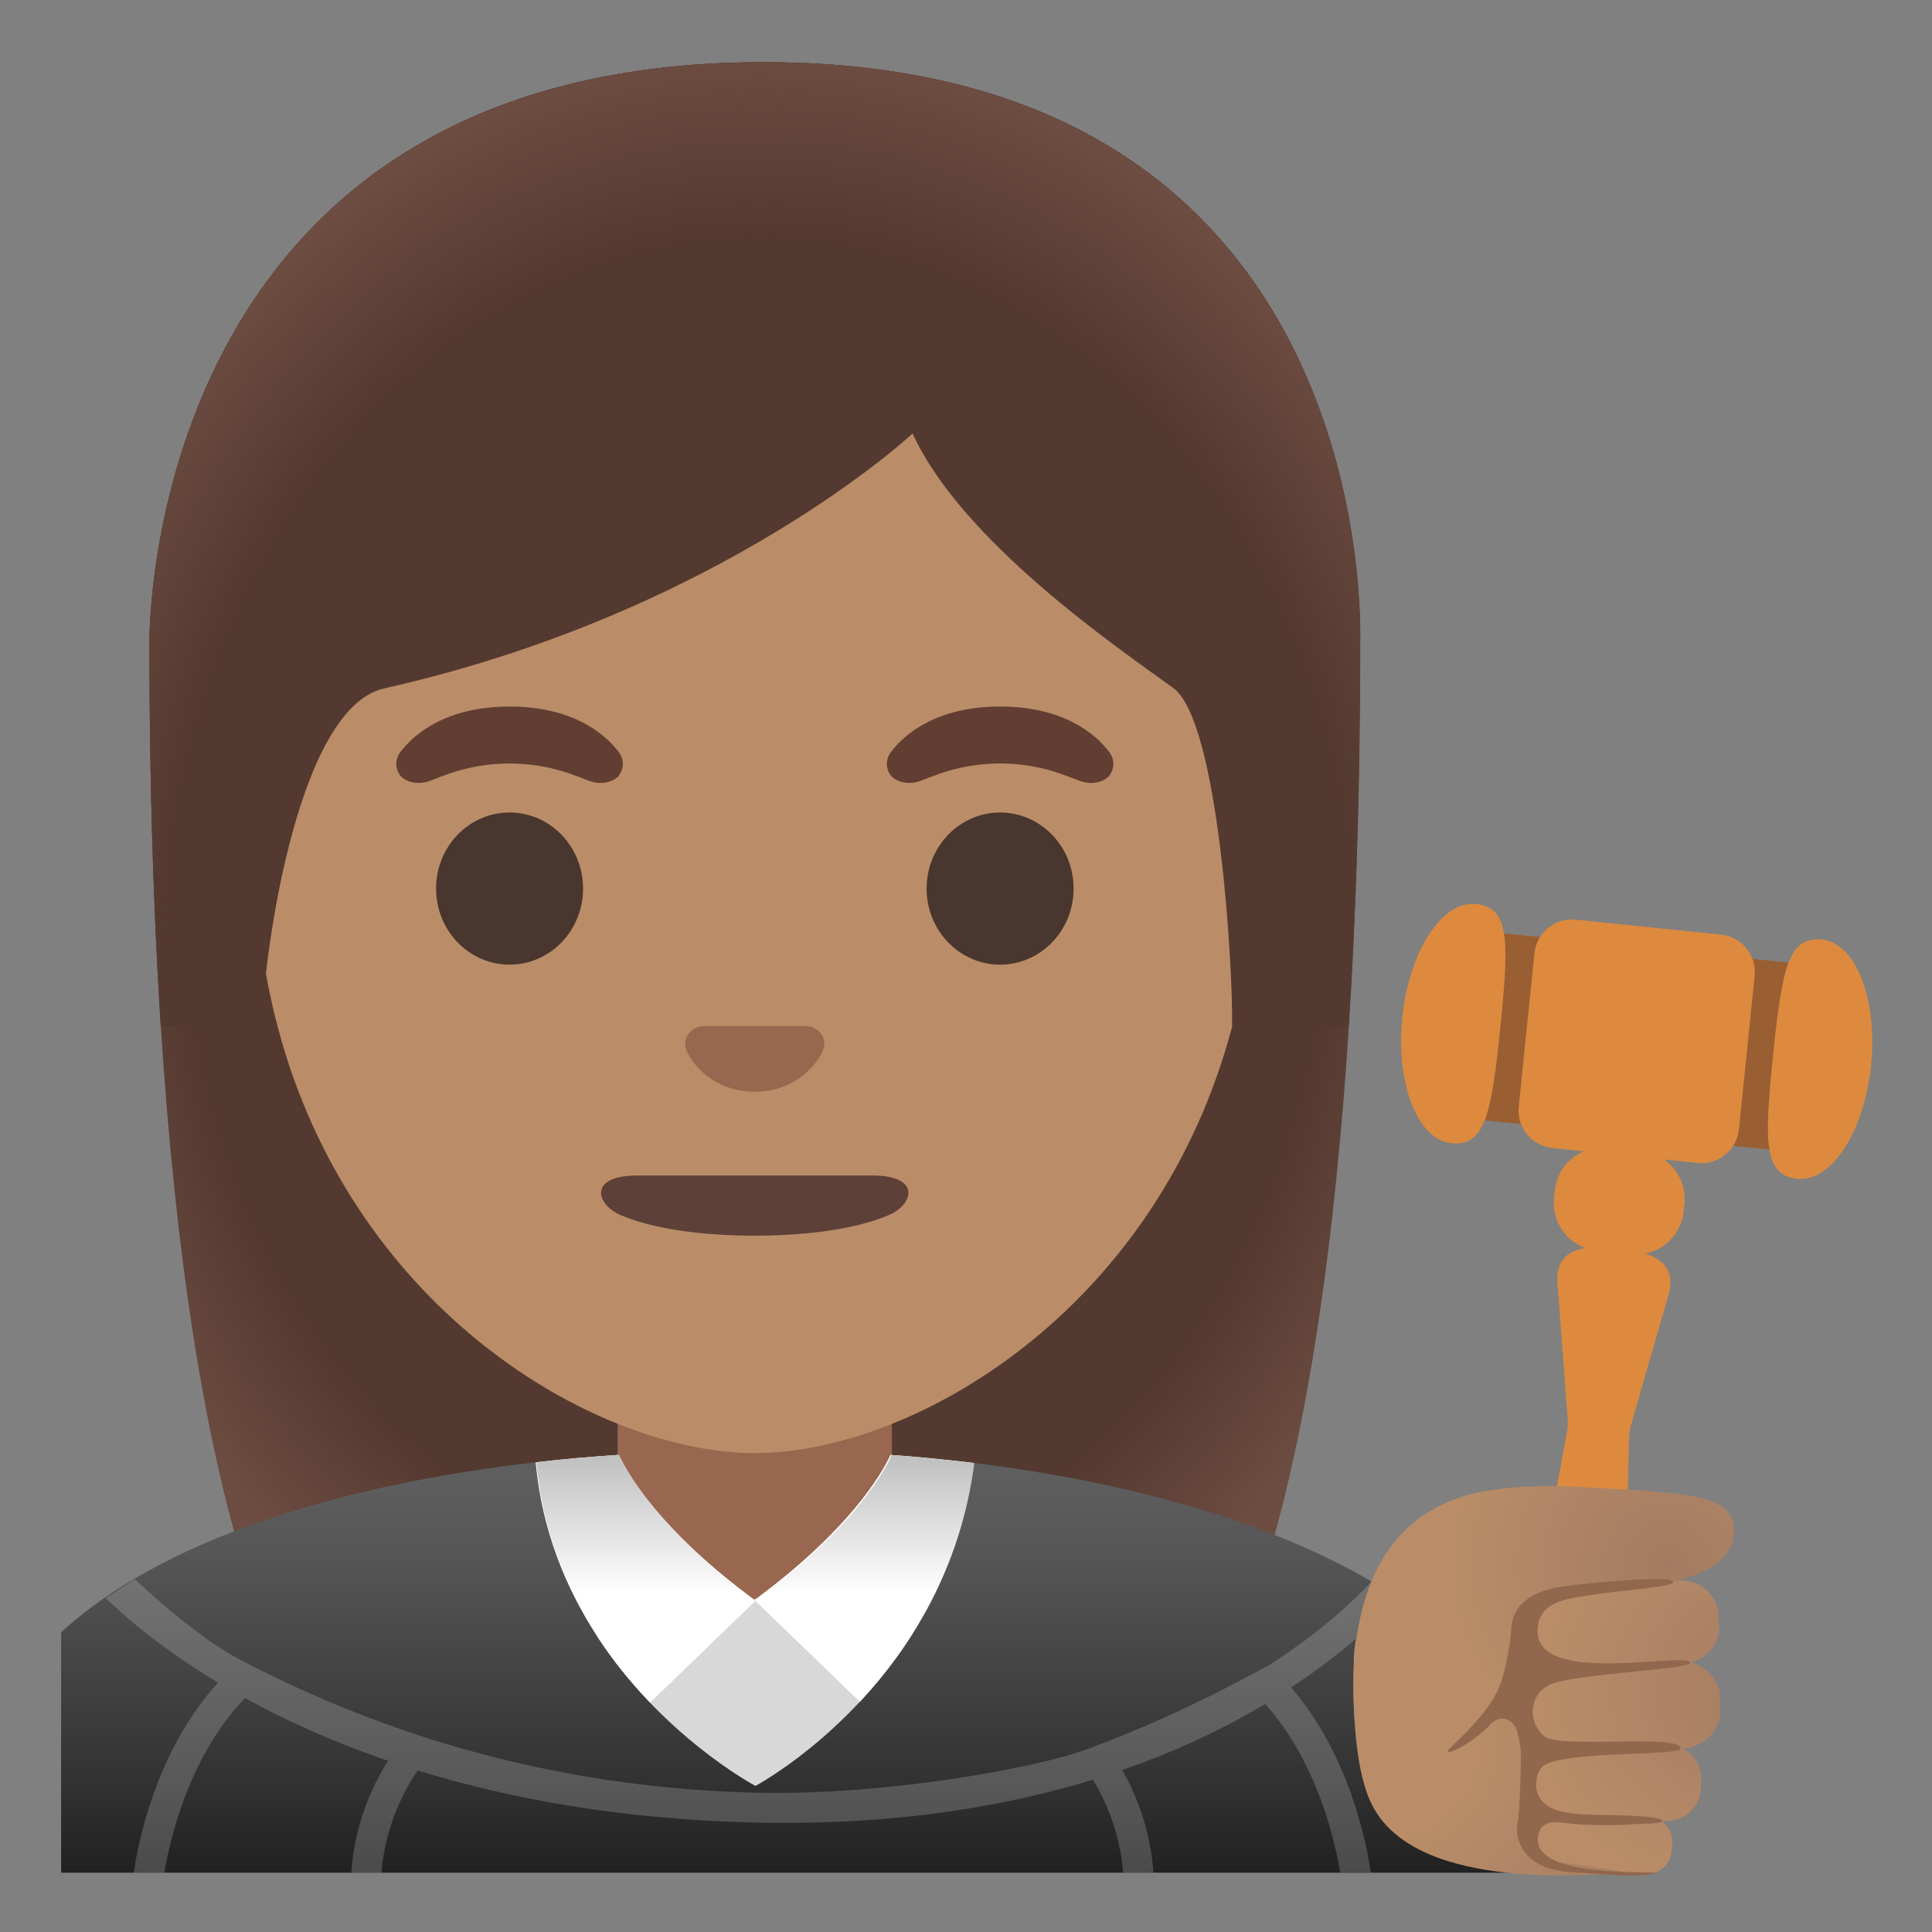 <svg width="128" height="128" style="enable-background:new 0 0 128 128;" xmlns="http://www.w3.org/2000/svg" xmlns:xlink="http://www.w3.org/1999/xlink"><rect width="100%" height="100%" fill="#808080" stroke="none"/><g id="hairGroup_1_"><path id="hair_10_" d="M50.58,4.12C9.57,4.12,9.9,42.04,9.9,42.65c0,24.56,1.88,59.25,11.71,72.9 c3.9,5.41,11.43,5.71,11.43,5.71l16.97-0.03l16.97,0.03c0,0,7.54-0.3,11.43-5.71c9.83-13.65,11.71-48.34,11.71-72.9 C90.11,42.04,91.59,4.12,50.58,4.12z" style="fill:#543930;"/><radialGradient id="hairHighlights_2_" cx="50.011" cy="57.851" gradientTransform="matrix(1 0 0 1.19 0 -9.159)" gradientUnits="userSpaceOnUse" r="47.531"><stop offset="0.794" style="stop-color:#6D4C41;stop-opacity:0"/><stop offset="1" style="stop-color:#6D4C41"/></radialGradient><path id="hairHighlights_1_" d="M50.58,4.12C9.57,4.12,9.9,42.04,9.9,42.65 c0,24.56,1.88,59.25,11.71,72.9c3.9,5.41,11.43,5.71,11.43,5.71l16.97-0.03l16.97,0.03c0,0,7.54-0.3,11.43-5.71 c9.83-13.65,11.71-48.34,11.71-72.9C90.11,42.04,91.59,4.12,50.58,4.12z" style="fill:url(#hairHighlights_2_);"/></g><g id="robe_1_"><linearGradient id="SVGID_1_" gradientTransform="matrix(1 0 0 1 0 2)" gradientUnits="userSpaceOnUse" x1="53.05" x2="53.05" y1="94.07" y2="122.07"><stop offset="3.200000e-03" style="stop-color:#616161"/><stop offset="0.277" style="stop-color:#545454"/><stop offset="0.783" style="stop-color:#323232"/><stop offset="1" style="stop-color:#212121"/></linearGradient><path d="M102.05,121.06v3.01h-98v-15.93c6.76-6.19,18.5-9.77,31.44-11.26 c1.81-0.21,3.65-0.37,5.5-0.49H41c3-0.22,6.02-0.32,9.05-0.32h0.14c2.95,0,5.9,0.11,8.81,0.32c1.84,0.13,3.67,0.31,5.48,0.53 C84.79,99.41,102.05,107.35,102.05,121.06z" style="fill:url(#SVGID_1_);"/><path d="M84.07,110.33c-0.32,0.11-5.23,3.04-12.05,5.56 c-3.21,1.19-13.11,3.08-21.95,2.88c-15.88-0.38-27.44-5.31-34.09-8.77c-2.51-1.3-5.48-3.91-7.05-5.38L7,105.87 c1.24,1.21,3.67,3.34,7.45,5.61c-4.11,4.5-5.3,10.6-5.59,12.59h2.03c0.35-2.1,1.59-7.68,5.34-11.57c2.61,1.44,5.76,2.88,9.48,4.16 c-2.09,3.27-2.39,6.5-2.43,7.41h2c0.05-0.86,0.38-3.86,2.4-6.77c6.03,1.86,13.43,3.24,22.35,3.45c0.69,0.02,1.37,0.02,2.04,0.02 c8.08,0,14.81-1.17,20.34-2.86c1.65,2.7,1.95,5.35,2,6.15h2c-0.04-0.85-0.31-3.74-2.06-6.79c3.75-1.3,6.89-2.83,9.47-4.38 c3.46,3.86,4.64,9.14,4.97,11.16h2.03c-0.28-1.93-1.42-7.78-5.28-12.25c3.6-2.37,5.9-4.64,7.07-5.93l-1.77-1.06 C89.65,106.1,87.44,108.16,84.07,110.33z" style="opacity:0.19;fill:#FFFFFF;enable-background:new ;"/></g><path id="neck" d="M50,90.08h-9.08v9.98c0,4.51,3.7,8.17,8.26,8.17h1.65c4.56,0,8.26-3.66,8.26-8.17v-9.98 L50,90.08z" style="fill:#99674F;"/><path d="M60.48,108.05c-1.12,1.79-2.35,3.33-3.57,4.63c-3.52,3.78-6.91,5.57-6.91,5.57s-3.44-1.82-6.98-5.52 c-1.21-1.26-2.44-2.74-3.53-4.44l10.5-2.29H50v-0.01c-0.03-0.04,0.01-0.07,0.1-0.07C51.01,105.82,57.07,107.23,60.48,108.05z" style="fill:#D8D8D8;"/><path d="M49.99,106l-6.97,6.73c-1.21-1.26-2.44-2.74-3.53-4.44c-1.99-3.08-3.59-6.88-4-11.41 c1.81-0.21,3.65-0.37,5.5-0.49H41C41.62,97.73,43.78,101.42,49.99,106z" style="fill:#FFFFFF;"/><path d="M64.48,96.92c-0.57,4.43-2.12,8.13-4,11.13c-1.12,1.79-2.35,3.33-3.57,4.63L50,106v-0.01 c0.03-0.02,0.07-0.05,0.1-0.07c6.13-4.55,8.27-8.19,8.9-9.53C60.84,96.52,62.67,96.7,64.48,96.92z" style="fill:#FFFFFF;"/><g id="face"><path id="head" d="M50.01,16.04L50.01,16.04L50.01,16.04c-17.2,0-33.13,12.79-33.13,39.91 c0,21.78,13.49,34.67,25.23,38.83c2.8,0.99,5.5,1.49,7.9,1.49c2.38,0,5.07-0.49,7.85-1.47c11.76-4.14,25.28-17.03,25.28-38.84 C83.14,28.83,67.21,16.04,50.01,16.04z" style="fill:#BA8D68;"/><g id="eyes"><ellipse cx="33.76" cy="58.87" rx="4.87" ry="5.04" style="fill:#49362E;"/><ellipse cx="66.26" cy="58.87" rx="4.87" ry="5.04" style="fill:#49362E;"/></g><g id="eyebrows"><path d="M40.99,49.82c-0.93-1.23-3.07-3.01-7.23-3.01s-6.31,1.79-7.23,3.01c-0.41,0.54-0.31,1.17-0.02,1.55 c0.26,0.35,1.04,0.68,1.9,0.39s2.54-1.16,5.35-1.18c2.81,0.02,4.49,0.89,5.35,1.18c0.86,0.29,1.64-0.03,1.9-0.39 C41.3,50.99,41.4,50.36,40.99,49.82z" style="fill:#613E31;"/><path d="M73.49,49.82c-0.93-1.23-3.07-3.01-7.23-3.01s-6.31,1.79-7.23,3.01c-0.41,0.54-0.31,1.17-0.02,1.55 c0.26,0.35,1.04,0.68,1.9,0.39s2.54-1.16,5.35-1.18c2.81,0.02,4.49,0.89,5.35,1.18c0.86,0.29,1.64-0.03,1.9-0.39 C73.8,50.99,73.9,50.36,73.49,49.82z" style="fill:#613E31;"/></g><path id="mouth" d="M57.78,77.88c-1.08,0-14.46,0-15.55,0c-3.31,0-2.72,1.94-1.12,2.62 c2.51,1.07,6.06,1.36,8.87,1.37l0,0c0.01,0,0.01,0,0.02,0s0.01,0,0.02,0v0c2.81-0.01,6.36-0.3,8.87-1.37 C60.5,79.82,61.09,77.88,57.78,77.88z" style="fill:#5D4037;"/><path id="nose" d="M53.82,68.06c-0.1-0.04-0.21-0.07-0.32-0.08h-6.99c-0.11,0.01-0.21,0.04-0.32,0.08 c-0.63,0.26-0.98,0.91-0.68,1.61c0.3,0.7,1.69,2.66,4.49,2.66s4.19-1.96,4.49-2.66C54.81,68.97,54.46,68.31,53.82,68.06z" style="fill:#99674F;"/></g><g id="hairGroup"><path id="hair_5_" d="M50.58,4.12C9.57,4.12,9.9,42.04,9.9,42.65c0,7.76,0.19,16.53,0.75,25.32l6.72-0.02 c-0.06-2.92,1.99-20.97,8.08-22.34c22.36-5.03,35.01-16.89,35.01-16.89c3.29,7.18,13.58,14.19,17.27,16.86 c3.03,2.19,3.96,18.55,3.9,22.38h7.71c0-0.05,0.02-0.1,0.02-0.16c0.56-8.75,0.74-17.46,0.74-25.17 C90.11,42.04,91.59,4.12,50.58,4.12z" style="fill:#543930;"/><radialGradient id="hairHighlights_3_" cx="50.344" cy="61.891" gradientTransform="matrix(1 0 0 1.214 0 -11.387)" gradientUnits="userSpaceOnUse" r="49.788"><stop offset="0.794" style="stop-color:#6D4C41;stop-opacity:0"/><stop offset="1" style="stop-color:#6D4C41"/></radialGradient><path id="hairHighlights" d="M50.58,4.12C9.57,4.12,9.9,42.04,9.9,42.65 c0,7.76,0.19,16.53,0.75,25.32l6.72-0.02c-0.06-2.92,1.99-20.97,8.08-22.34c22.36-5.03,35.01-16.89,35.01-16.89 c3.29,7.18,13.58,14.19,17.27,16.86c3.03,2.19,3.96,18.55,3.9,22.38h7.71c0-0.05,0.02-0.1,0.02-0.16 c0.56-8.75,0.74-17.46,0.74-25.17C90.11,42.04,91.59,4.12,50.58,4.12z" style="fill:url(#hairHighlights_3_);"/></g><g><path d="M50.05,118.32c0,0,6.12-3.24,10.47-10.19c-3.79-0.91-10.83-2.55-10.48-2.06l-10.51,2.29 C43.87,115.05,50.05,118.32,50.05,118.32z" style="fill:#D8D8D8;"/><linearGradient id="SVGID_2_" gradientTransform="matrix(1 0 0 1 0 2)" gradientUnits="userSpaceOnUse" x1="42.793" x2="42.793" y1="103.645" y2="94.124"><stop offset="0" style="stop-color:#FFFFFF"/><stop offset="1" style="stop-color:#BDBDBD"/></linearGradient><path d="M41.01,96.38c-1.84,0.13-3.66,0.3-5.47,0.5c0.64,7.08,4.13,12.37,7.53,15.92l6.98-6.74 C43.7,101.39,41.59,97.66,41.01,96.38z" style="fill:url(#SVGID_2_);"/><linearGradient id="SVGID_3_" gradientTransform="matrix(1 0 0 1 0 2)" gradientUnits="userSpaceOnUse" x1="57.292" x2="57.292" y1="103.645" y2="94.124"><stop offset="0" style="stop-color:#FFFFFF"/><stop offset="1" style="stop-color:#BDBDBD"/></linearGradient><path d="M59.08,96.4c-0.59,1.29-2.72,5-9.03,9.67l6.92,6.68c3.27-3.5,6.66-8.72,7.58-15.81 C62.74,96.72,60.92,96.54,59.08,96.4z" style="fill:url(#SVGID_3_);"/></g><g id="gavel"><path d="M99.26,119.64l4.57-24.84c0.04-0.29,0.06-0.57,0.03-0.86l-0.67-8.86 c-0.18-2.33,1.63-2.63,3.95-2.39l0,0c2.32,0.24,4.03,0.9,3.39,3.14l-2.46,8.54c-0.08,0.28-0.13,0.56-0.14,0.85l-0.6,25.16 L99.26,119.64z" style="fill:#DD8A3E;"/><path d="M106.46,76.05l2.34,0.24c1.71,0.18,2.97,1.72,2.8,3.44l-0.06,0.56c-0.18,1.71-1.72,2.97-3.44,2.8 l-2.34-0.24c-1.71-0.18-2.97-1.72-2.8-3.44l0.06-0.56C103.19,77.13,104.74,75.87,106.46,76.05z" style="fill:#DD8A3E;"/><rect height="23.63" style="fill:#995F33;" transform="matrix(0.102 -0.995 0.995 0.102 29.396 170.831)" width="12.45" x="103.11" y="57.31"/><path d="M112.47,77.05l-9.62-0.99c-1.37-0.14-2.37-1.36-2.23-2.74l1.04-10.16c0.14-1.37,1.36-2.37,2.74-2.23 l9.62,0.99c1.37,0.14,2.37,1.37,2.23,2.73l-1.04,10.16C115.07,76.19,113.84,77.19,112.47,77.05z" style="fill:#DD8A3E;"/><path d="M99.4,68.06c0.59-5.76,0.62-7.94-1.62-8.17c-2.24-0.23-4.42,3.13-4.87,7.51s1,8.11,3.24,8.34 S98.81,73.82,99.4,68.06z" style="fill:#DD8A3E;"/><path d="M117.47,69.92c0.59-5.76,1.01-7.9,3.25-7.67c2.24,0.23,3.69,3.96,3.24,8.34 c-0.45,4.38-2.63,7.74-4.87,7.51S116.88,75.68,117.47,69.92z" style="fill:#DD8A3E;"/></g><g id="hand_2_"><radialGradient id="palm_2_" cx="35.31" cy="-8.937" gradientTransform="matrix(-0.035 -0.999 1.057 -0.037 102.196 150.671)" gradientUnits="userSpaceOnUse" r="19.311"><stop offset="0.307" style="stop-color:#BA8D68"/><stop offset="1" style="stop-color:#A47B62"/></radialGradient><path id="palm_1_" d="M101.19,103.72c-1.05,0.17-2.08,0.44-3.05,0.88c-1.39,0.63-8.03-1.32-8.44,5.08 c-0.04,1.77-0.21,7.34,1.29,10.07c3.13,5.71,14.89,4.3,15.78,4.44c5.61,0.87,3.1-17.15-0.07-19.46c-0.4-0.26-1.04-0.58-1.6-0.89 C104.01,103.26,102.29,103.55,101.19,103.72z" style="fill:url(#palm_2_);"/><radialGradient id="finger_1_" cx="117.293" cy="112.582" gradientTransform="matrix(0.936 -0.352 0.352 0.936 -35.12 46.848)" gradientUnits="userSpaceOnUse" r="14.15"><stop offset="0" style="stop-color:#A47B62"/><stop offset="1" style="stop-color:#BA8D68"/></radialGradient><path id="finger_9_" d="M109.06,120.35l-6.33-0.14c-0.81-0.04-1.48,0.51-1.62,1.26l0,0 c-0.16,0.82,0.44,1.6,1.31,1.76l6.26,0.93c1,0.18,1.96-0.49,2.06-1.46l0.05-0.5C110.89,121.22,110.1,120.37,109.06,120.35z" style="fill:url(#finger_1_);"/><radialGradient id="finger_2_" cx="112.042" cy="100.036" gradientTransform="matrix(1.015 0.168 -0.167 0.986 13.547 -13.818)" gradientUnits="userSpaceOnUse" r="14.135"><stop offset="0" style="stop-color:#A47B62"/><stop offset="1" style="stop-color:#BA8D68"/></radialGradient><path id="finger_8_" d="M89.75,114.01c0,0,1.28,0.89,3.23,1.66c5.94,2.35,6.66-4.92,6.8-6.04 c0.72-5.78,5.83-4.49,10.16-4.78c0.9-0.06,3.98-0.53,4.81-2.56c0.87-3.38-2.59-3.33-9.9-3.77c-1.99-0.12-3.97-0.09-5.95,0.19 C89.51,100.02,89.43,109.68,89.75,114.01z" style="fill:url(#finger_2_);"/><radialGradient id="finger_3_" cx="118.303" cy="110.973" gradientTransform="matrix(0.998 -0.066 0.066 0.998 -7.444 9.019)" gradientUnits="userSpaceOnUse" r="16.083"><stop offset="0" style="stop-color:#A47B62"/><stop offset="1" style="stop-color:#BA8D68"/></radialGradient><path id="finger_7_" d="M111.03,110.07l-9.06,0.77c-1.22,0.09-1.24,1.01-1.3,2.17l0,0 c-0.09,1.25,0.06,2.33,1.39,2.41l9.1,0.43c1.54,0.08,2.84-1.09,2.82-2.56l-0.01-0.75C113.93,111.04,112.59,109.9,111.03,110.07z" style="fill:url(#finger_3_);"/><radialGradient id="finger_5_" cx="118.837" cy="110.12" gradientTransform="matrix(0.997 0.076 -0.076 0.997 7.284 -6.453)" gradientUnits="userSpaceOnUse" r="15.37"><stop offset="0" style="stop-color:#A47B62"/><stop offset="1" style="stop-color:#BA8D68"/></radialGradient><path id="finger_6_" d="M110.91,104.73l-7.77,1.09c-1.16,0.15-1.99,1.09-1.99,2.19l0,0 c-0.02,1.2,1.03,2.17,2.3,2.18l7.87,0.06c1.47,0,2.67-1.18,2.57-2.59l-0.05-0.72C113.73,105.51,112.39,104.49,110.91,104.73z" style="fill:url(#finger_5_);"/><radialGradient id="finger_10_" cx="117.406" cy="111.199" gradientTransform="matrix(0.975 -0.224 0.224 0.975 -23.066 28.962)" gradientUnits="userSpaceOnUse" r="15.375"><stop offset="0" style="stop-color:#A47B62"/><stop offset="1" style="stop-color:#BA8D68"/></radialGradient><path id="finger_4_" d="M110.2,115.57l-7.18,0.4c-1.07,0.04-1.9,0.83-1.99,1.84l0,0 c-0.12,1.09,0.76,2.06,1.92,2.18l7.17,0.66c1.34,0.12,2.53-0.86,2.56-2.15l0.02-0.66C112.71,116.51,111.57,115.47,110.2,115.57z" style="fill:url(#finger_10_);"/><path id="tone_1_" d="M111.35,115.85c0.11-1.01-8.03,0.03-9.03-0.81c-1.14-0.95-1.02-2.81,0.39-3.44 c1.57-0.71,9.26-0.99,9.26-1.43c-0.01-0.8-10.03,1.56-10.1-2.04c-0.04-2.23,2.32-2.22,3.9-2.51c0.94-0.17,5.08-0.49,5.08-0.78 s-1.02-0.2-1.13-0.21c-0.75-0.07-5.58,0.3-6.88,0.61c-2.15,0.51-2.67,1.71-2.71,2.65c-0.06,1.09-0.34,2.54-0.69,3.58 c-0.75,2.21-3.43,4.25-3.51,4.54c-0.09,0.32,1.71-0.58,2.82-1.77c0.66-0.7,1.57-0.37,1.79,0.57c0.13,0.57,0.24,1.1,0.23,1.34 c-0.01,0.5-0.04,3.5-0.21,4.53c-0.07,0.4-0.1,0.71,0.03,1.15c0.09,0.32,0.24,0.63,0.44,0.89c0.92,1.2,2.56,1.31,3.9,1.37 c0.81,0.04,4.03,0.39,4.78-0.04c-1.79-0.02-8.08,0.14-7.82-2.31c0.17-1.37,1.43-0.99,2.35-0.9c1.05,0.09,3.01,0.12,4.06,0.01 c0.29-0.03,1.83,0,1.83-0.22c0-0.33-3.23-0.37-3.59-0.38c-1.31-0.04-4.04,0.17-4.65-1.38c-0.22-0.57-0.14-1.27,0.24-1.76 C103.04,115.95,111.29,116.37,111.35,115.85z" style="fill:#91674D;"/></g></svg>